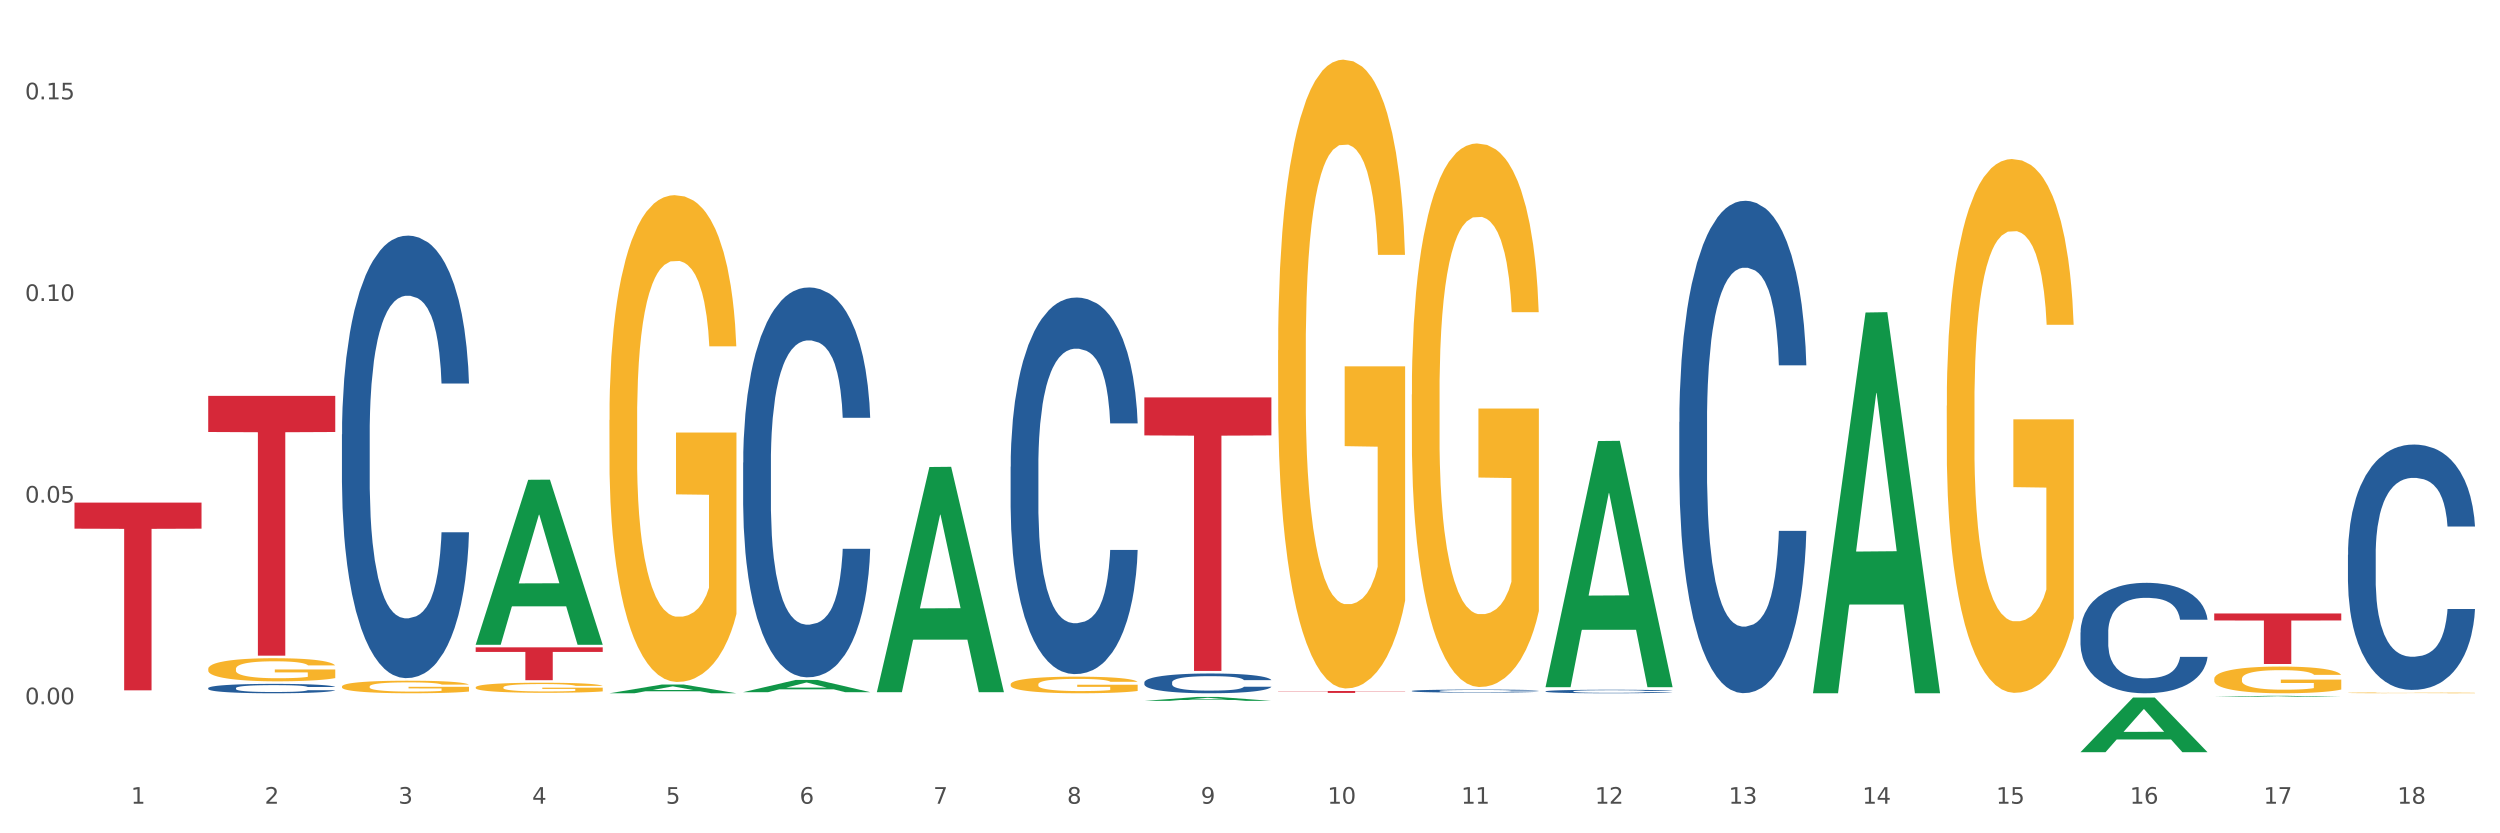 <?xml version="1.0" encoding="utf-8" standalone="no"?>
<!DOCTYPE svg PUBLIC "-//W3C//DTD SVG 1.1//EN"
  "http://www.w3.org/Graphics/SVG/1.1/DTD/svg11.dtd">
<svg xmlns:xlink="http://www.w3.org/1999/xlink" width="1080pt" height="360pt" viewBox="0 0 1080 360" xmlns="http://www.w3.org/2000/svg" version="1.1">
 <rect x="0" y="0" width="1080" height="360" fill="#333333" stroke="none"/>
 <defs>
  <style type="text/css">*{stroke-linejoin: round; stroke-linecap: butt}</style>
 </defs>
 <g id="figure_1">
  <g id="patch_1">
   <path d="M 0 360 
L 1080 360 
L 1080 0 
L 0 0 
z
" style="fill: #ffffff; stroke: #ffffff; stroke-linejoin: miter"/>
  </g>
  <g id="axes_1">
   <g id="matplotlib.axis_1">
    <g id="xtick_1">
     <g id="text_1">
      <!-- 1 -->
      <g style="fill: #4d4d4d" transform="translate(56.563 347.204) scale(0.096 -0.096)">
       <defs>
        <path id="DejaVuSans-31" d="M 794 531 
L 1825 531 
L 1825 4091 
L 703 3866 
L 703 4441 
L 1819 4666 
L 2450 4666 
L 2450 531 
L 3481 531 
L 3481 0 
L 794 0 
L 794 531 
z
" transform="scale(0.016)"/>
       </defs>
       <use xlink:href="#DejaVuSans-31"/>
      </g>
     </g>
    </g>
    <g id="xtick_2">
     <g id="text_2">
      <!-- 2 -->
      <g style="fill: #4d4d4d" transform="translate(114.336 347.204) scale(0.096 -0.096)">
       <defs>
        <path id="DejaVuSans-32" d="M 1228 531 
L 3431 531 
L 3431 0 
L 469 0 
L 469 531 
Q 828 903 1448 1529 
Q 2069 2156 2228 2338 
Q 2531 2678 2651 2914 
Q 2772 3150 2772 3378 
Q 2772 3750 2511 3984 
Q 2250 4219 1831 4219 
Q 1534 4219 1204 4116 
Q 875 4013 500 3803 
L 500 4441 
Q 881 4594 1212 4672 
Q 1544 4750 1819 4750 
Q 2544 4750 2975 4387 
Q 3406 4025 3406 3419 
Q 3406 3131 3298 2873 
Q 3191 2616 2906 2266 
Q 2828 2175 2409 1742 
Q 1991 1309 1228 531 
z
" transform="scale(0.016)"/>
       </defs>
       <use xlink:href="#DejaVuSans-32"/>
      </g>
     </g>
    </g>
    <g id="xtick_3">
     <g id="text_3">
      <!-- 3 -->
      <g style="fill: #4d4d4d" transform="translate(172.109 347.204) scale(0.096 -0.096)">
       <defs>
        <path id="DejaVuSans-33" d="M 2597 2516 
Q 3050 2419 3304 2112 
Q 3559 1806 3559 1356 
Q 3559 666 3084 287 
Q 2609 -91 1734 -91 
Q 1441 -91 1130 -33 
Q 819 25 488 141 
L 488 750 
Q 750 597 1062 519 
Q 1375 441 1716 441 
Q 2309 441 2620 675 
Q 2931 909 2931 1356 
Q 2931 1769 2642 2001 
Q 2353 2234 1838 2234 
L 1294 2234 
L 1294 2753 
L 1863 2753 
Q 2328 2753 2575 2939 
Q 2822 3125 2822 3475 
Q 2822 3834 2567 4026 
Q 2313 4219 1838 4219 
Q 1578 4219 1281 4162 
Q 984 4106 628 3988 
L 628 4550 
Q 988 4650 1302 4700 
Q 1616 4750 1894 4750 
Q 2613 4750 3031 4423 
Q 3450 4097 3450 3541 
Q 3450 3153 3228 2886 
Q 3006 2619 2597 2516 
z
" transform="scale(0.016)"/>
       </defs>
       <use xlink:href="#DejaVuSans-33"/>
      </g>
     </g>
    </g>
    <g id="xtick_4">
     <g id="text_4">
      <!-- 4 -->
      <g style="fill: #4d4d4d" transform="translate(229.882 347.204) scale(0.096 -0.096)">
       <defs>
        <path id="DejaVuSans-34" d="M 2419 4116 
L 825 1625 
L 2419 1625 
L 2419 4116 
z
M 2253 4666 
L 3047 4666 
L 3047 1625 
L 3713 1625 
L 3713 1100 
L 3047 1100 
L 3047 0 
L 2419 0 
L 2419 1100 
L 313 1100 
L 313 1709 
L 2253 4666 
z
" transform="scale(0.016)"/>
       </defs>
       <use xlink:href="#DejaVuSans-34"/>
      </g>
     </g>
    </g>
    <g id="xtick_5">
     <g id="text_5">
      <!-- 5 -->
      <g style="fill: #4d4d4d" transform="translate(287.655 347.204) scale(0.096 -0.096)">
       <defs>
        <path id="DejaVuSans-35" d="M 691 4666 
L 3169 4666 
L 3169 4134 
L 1269 4134 
L 1269 2991 
Q 1406 3038 1543 3061 
Q 1681 3084 1819 3084 
Q 2600 3084 3056 2656 
Q 3513 2228 3513 1497 
Q 3513 744 3044 326 
Q 2575 -91 1722 -91 
Q 1428 -91 1123 -41 
Q 819 9 494 109 
L 494 744 
Q 775 591 1075 516 
Q 1375 441 1709 441 
Q 2250 441 2565 725 
Q 2881 1009 2881 1497 
Q 2881 1984 2565 2268 
Q 2250 2553 1709 2553 
Q 1456 2553 1204 2497 
Q 953 2441 691 2322 
L 691 4666 
z
" transform="scale(0.016)"/>
       </defs>
       <use xlink:href="#DejaVuSans-35"/>
      </g>
     </g>
    </g>
    <g id="xtick_6">
     <g id="text_6">
      <!-- 6 -->
      <g style="fill: #4d4d4d" transform="translate(345.428 347.204) scale(0.096 -0.096)">
       <defs>
        <path id="DejaVuSans-36" d="M 2113 2584 
Q 1688 2584 1439 2293 
Q 1191 2003 1191 1497 
Q 1191 994 1439 701 
Q 1688 409 2113 409 
Q 2538 409 2786 701 
Q 3034 994 3034 1497 
Q 3034 2003 2786 2293 
Q 2538 2584 2113 2584 
z
M 3366 4563 
L 3366 3988 
Q 3128 4100 2886 4159 
Q 2644 4219 2406 4219 
Q 1781 4219 1451 3797 
Q 1122 3375 1075 2522 
Q 1259 2794 1537 2939 
Q 1816 3084 2150 3084 
Q 2853 3084 3261 2657 
Q 3669 2231 3669 1497 
Q 3669 778 3244 343 
Q 2819 -91 2113 -91 
Q 1303 -91 875 529 
Q 447 1150 447 2328 
Q 447 3434 972 4092 
Q 1497 4750 2381 4750 
Q 2619 4750 2861 4703 
Q 3103 4656 3366 4563 
z
" transform="scale(0.016)"/>
       </defs>
       <use xlink:href="#DejaVuSans-36"/>
      </g>
     </g>
    </g>
    <g id="xtick_7">
     <g id="text_7">
      <!-- 7 -->
      <g style="fill: #4d4d4d" transform="translate(403.201 347.204) scale(0.096 -0.096)">
       <defs>
        <path id="DejaVuSans-37" d="M 525 4666 
L 3525 4666 
L 3525 4397 
L 1831 0 
L 1172 0 
L 2766 4134 
L 525 4134 
L 525 4666 
z
" transform="scale(0.016)"/>
       </defs>
       <use xlink:href="#DejaVuSans-37"/>
      </g>
     </g>
    </g>
    <g id="xtick_8">
     <g id="text_8">
      <!-- 8 -->
      <g style="fill: #4d4d4d" transform="translate(460.974 347.204) scale(0.096 -0.096)">
       <defs>
        <path id="DejaVuSans-38" d="M 2034 2216 
Q 1584 2216 1326 1975 
Q 1069 1734 1069 1313 
Q 1069 891 1326 650 
Q 1584 409 2034 409 
Q 2484 409 2743 651 
Q 3003 894 3003 1313 
Q 3003 1734 2745 1975 
Q 2488 2216 2034 2216 
z
M 1403 2484 
Q 997 2584 770 2862 
Q 544 3141 544 3541 
Q 544 4100 942 4425 
Q 1341 4750 2034 4750 
Q 2731 4750 3128 4425 
Q 3525 4100 3525 3541 
Q 3525 3141 3298 2862 
Q 3072 2584 2669 2484 
Q 3125 2378 3379 2068 
Q 3634 1759 3634 1313 
Q 3634 634 3220 271 
Q 2806 -91 2034 -91 
Q 1263 -91 848 271 
Q 434 634 434 1313 
Q 434 1759 690 2068 
Q 947 2378 1403 2484 
z
M 1172 3481 
Q 1172 3119 1398 2916 
Q 1625 2713 2034 2713 
Q 2441 2713 2670 2916 
Q 2900 3119 2900 3481 
Q 2900 3844 2670 4047 
Q 2441 4250 2034 4250 
Q 1625 4250 1398 4047 
Q 1172 3844 1172 3481 
z
" transform="scale(0.016)"/>
       </defs>
       <use xlink:href="#DejaVuSans-38"/>
      </g>
     </g>
    </g>
    <g id="xtick_9">
     <g id="text_9">
      <!-- 9 -->
      <g style="fill: #4d4d4d" transform="translate(518.747 347.204) scale(0.096 -0.096)">
       <defs>
        <path id="DejaVuSans-39" d="M 703 97 
L 703 672 
Q 941 559 1184 500 
Q 1428 441 1663 441 
Q 2288 441 2617 861 
Q 2947 1281 2994 2138 
Q 2813 1869 2534 1725 
Q 2256 1581 1919 1581 
Q 1219 1581 811 2004 
Q 403 2428 403 3163 
Q 403 3881 828 4315 
Q 1253 4750 1959 4750 
Q 2769 4750 3195 4129 
Q 3622 3509 3622 2328 
Q 3622 1225 3098 567 
Q 2575 -91 1691 -91 
Q 1453 -91 1209 -44 
Q 966 3 703 97 
z
M 1959 2075 
Q 2384 2075 2632 2365 
Q 2881 2656 2881 3163 
Q 2881 3666 2632 3958 
Q 2384 4250 1959 4250 
Q 1534 4250 1286 3958 
Q 1038 3666 1038 3163 
Q 1038 2656 1286 2365 
Q 1534 2075 1959 2075 
z
" transform="scale(0.016)"/>
       </defs>
       <use xlink:href="#DejaVuSans-39"/>
      </g>
     </g>
    </g>
    <g id="xtick_10">
     <g id="text_10">
      <!-- 10 -->
      <g style="fill: #4d4d4d" transform="translate(573.466 347.204) scale(0.096 -0.096)">
       <defs>
        <path id="DejaVuSans-30" d="M 2034 4250 
Q 1547 4250 1301 3770 
Q 1056 3291 1056 2328 
Q 1056 1369 1301 889 
Q 1547 409 2034 409 
Q 2525 409 2770 889 
Q 3016 1369 3016 2328 
Q 3016 3291 2770 3770 
Q 2525 4250 2034 4250 
z
M 2034 4750 
Q 2819 4750 3233 4129 
Q 3647 3509 3647 2328 
Q 3647 1150 3233 529 
Q 2819 -91 2034 -91 
Q 1250 -91 836 529 
Q 422 1150 422 2328 
Q 422 3509 836 4129 
Q 1250 4750 2034 4750 
z
" transform="scale(0.016)"/>
       </defs>
       <use xlink:href="#DejaVuSans-31"/>
       <use xlink:href="#DejaVuSans-30" transform="translate(63.623 0)"/>
      </g>
     </g>
    </g>
    <g id="xtick_11">
     <g id="text_11">
      <!-- 11 -->
      <g style="fill: #4d4d4d" transform="translate(631.239 347.204) scale(0.096 -0.096)">
       <use xlink:href="#DejaVuSans-31"/>
       <use xlink:href="#DejaVuSans-31" transform="translate(63.623 0)"/>
      </g>
     </g>
    </g>
    <g id="xtick_12">
     <g id="text_12">
      <!-- 12 -->
      <g style="fill: #4d4d4d" transform="translate(689.012 347.204) scale(0.096 -0.096)">
       <use xlink:href="#DejaVuSans-31"/>
       <use xlink:href="#DejaVuSans-32" transform="translate(63.623 0)"/>
      </g>
     </g>
    </g>
    <g id="xtick_13">
     <g id="text_13">
      <!-- 13 -->
      <g style="fill: #4d4d4d" transform="translate(746.785 347.204) scale(0.096 -0.096)">
       <use xlink:href="#DejaVuSans-31"/>
       <use xlink:href="#DejaVuSans-33" transform="translate(63.623 0)"/>
      </g>
     </g>
    </g>
    <g id="xtick_14">
     <g id="text_14">
      <!-- 14 -->
      <g style="fill: #4d4d4d" transform="translate(804.558 347.204) scale(0.096 -0.096)">
       <use xlink:href="#DejaVuSans-31"/>
       <use xlink:href="#DejaVuSans-34" transform="translate(63.623 0)"/>
      </g>
     </g>
    </g>
    <g id="xtick_15">
     <g id="text_15">
      <!-- 15 -->
      <g style="fill: #4d4d4d" transform="translate(862.331 347.204) scale(0.096 -0.096)">
       <use xlink:href="#DejaVuSans-31"/>
       <use xlink:href="#DejaVuSans-35" transform="translate(63.623 0)"/>
      </g>
     </g>
    </g>
    <g id="xtick_16">
     <g id="text_16">
      <!-- 16 -->
      <g style="fill: #4d4d4d" transform="translate(920.104 347.204) scale(0.096 -0.096)">
       <use xlink:href="#DejaVuSans-31"/>
       <use xlink:href="#DejaVuSans-36" transform="translate(63.623 0)"/>
      </g>
     </g>
    </g>
    <g id="xtick_17">
     <g id="text_17">
      <!-- 17 -->
      <g style="fill: #4d4d4d" transform="translate(977.877 347.204) scale(0.096 -0.096)">
       <use xlink:href="#DejaVuSans-31"/>
       <use xlink:href="#DejaVuSans-37" transform="translate(63.623 0)"/>
      </g>
     </g>
    </g>
    <g id="xtick_18">
     <g id="text_18">
      <!-- 18 -->
      <g style="fill: #4d4d4d" transform="translate(1035.65 347.204) scale(0.096 -0.096)">
       <use xlink:href="#DejaVuSans-31"/>
       <use xlink:href="#DejaVuSans-38" transform="translate(63.623 0)"/>
      </g>
     </g>
    </g>
    <g id="xtick_19"/>
    <g id="xtick_20"/>
    <g id="xtick_21"/>
    <g id="xtick_22"/>
    <g id="xtick_23"/>
    <g id="xtick_24"/>
    <g id="xtick_25"/>
    <g id="xtick_26"/>
    <g id="xtick_27"/>
    <g id="xtick_28"/>
    <g id="xtick_29"/>
    <g id="xtick_30"/>
    <g id="xtick_31"/>
    <g id="xtick_32"/>
    <g id="xtick_33"/>
    <g id="xtick_34"/>
    <g id="xtick_35"/>
   </g>
   <g id="matplotlib.axis_2">
    <g id="ytick_1">
     <g id="text_19">
      <!-- 0.00 -->
      <g style="fill: #4d4d4d" transform="translate(10.8 304.243) scale(0.096 -0.096)">
       <defs>
        <path id="DejaVuSans-2e" d="M 684 794 
L 1344 794 
L 1344 0 
L 684 0 
L 684 794 
z
" transform="scale(0.016)"/>
       </defs>
       <use xlink:href="#DejaVuSans-30"/>
       <use xlink:href="#DejaVuSans-2e" transform="translate(63.623 0)"/>
       <use xlink:href="#DejaVuSans-30" transform="translate(95.41 0)"/>
       <use xlink:href="#DejaVuSans-30" transform="translate(159.033 0)"/>
      </g>
     </g>
    </g>
    <g id="ytick_2">
     <g id="text_20">
      <!-- 0.05 -->
      <g style="fill: #4d4d4d" transform="translate(10.8 217.136) scale(0.096 -0.096)">
       <use xlink:href="#DejaVuSans-30"/>
       <use xlink:href="#DejaVuSans-2e" transform="translate(63.623 0)"/>
       <use xlink:href="#DejaVuSans-30" transform="translate(95.41 0)"/>
       <use xlink:href="#DejaVuSans-35" transform="translate(159.033 0)"/>
      </g>
     </g>
    </g>
    <g id="ytick_3">
     <g id="text_21">
      <!-- 0.10 -->
      <g style="fill: #4d4d4d" transform="translate(10.8 130.029) scale(0.096 -0.096)">
       <use xlink:href="#DejaVuSans-30"/>
       <use xlink:href="#DejaVuSans-2e" transform="translate(63.623 0)"/>
       <use xlink:href="#DejaVuSans-31" transform="translate(95.41 0)"/>
       <use xlink:href="#DejaVuSans-30" transform="translate(159.033 0)"/>
      </g>
     </g>
    </g>
    <g id="ytick_4">
     <g id="text_22">
      <!-- 0.15 -->
      <g style="fill: #4d4d4d" transform="translate(10.8 42.923) scale(0.096 -0.096)">
       <use xlink:href="#DejaVuSans-30"/>
       <use xlink:href="#DejaVuSans-2e" transform="translate(63.623 0)"/>
       <use xlink:href="#DejaVuSans-31" transform="translate(95.41 0)"/>
       <use xlink:href="#DejaVuSans-35" transform="translate(159.033 0)"/>
      </g>
     </g>
    </g>
    <g id="ytick_5"/>
    <g id="ytick_6"/>
    <g id="ytick_7"/>
   </g>
   <g id="PolyCollection_1">
    <path d="M 205.494 278.424 
L 205.551 278.357 
L 228.183 207.268 
L 237.576 207.201 
L 260.378 278.558 
L 249.515 278.558 
L 244.592 261.941 
L 221.224 261.941 
L 221.054 262.209 
L 216.301 278.558 
L 205.494 278.558 
L 205.494 278.424 
L 224.166 252.025 
L 241.65 251.958 
L 232.993 222.41 
L 232.88 222.276 
L 232.766 222.477 
L 224.109 251.958 
L 224.166 252.025 
L 205.494 278.424 
z
" clip-path="url(#pe0bd8d38b4)" style="fill: #109648"/>
    <path d="M 725.451 182.31 
L 725.516 182.115 
L 725.516 176.676 
L 725.71 169.294 
L 726.424 155.695 
L 727.332 145.399 
L 728.889 133.355 
L 729.733 128.304 
L 730.835 122.671 
L 733.106 113.54 
L 735.701 105.77 
L 737.518 101.496 
L 738.88 98.776 
L 741.929 93.92 
L 743.681 91.783 
L 745.497 90.034 
L 747.054 88.869 
L 749.649 87.509 
L 751.725 86.926 
L 754.126 86.732 
L 756.137 86.926 
L 758.797 87.703 
L 762.689 90.034 
L 764.181 91.394 
L 766.192 93.725 
L 768.268 96.833 
L 769.955 99.942 
L 771.901 104.41 
L 773.912 110.238 
L 775.859 117.62 
L 777.221 124.419 
L 778.324 131.607 
L 779.297 140.349 
L 780.011 149.868 
L 780.335 157.832 
L 768.463 157.832 
L 768.139 150.645 
L 767.49 142.874 
L 766.841 137.629 
L 766.127 133.355 
L 765.025 128.498 
L 764.051 125.39 
L 762.43 121.699 
L 760.937 119.368 
L 759.705 118.008 
L 758.213 116.843 
L 755.034 115.677 
L 752.763 115.677 
L 751.336 116.066 
L 749.584 117.037 
L 748.092 118.397 
L 746.341 120.728 
L 744.978 123.253 
L 743.616 126.556 
L 742.837 128.887 
L 741.67 133.161 
L 740.891 136.658 
L 739.853 142.68 
L 739.269 146.954 
L 738.231 158.027 
L 737.777 166.186 
L 737.582 171.819 
L 737.453 178.036 
L 737.453 208.341 
L 737.842 221.939 
L 738.166 227.767 
L 738.685 234.372 
L 739.658 242.92 
L 741.086 251.273 
L 742.578 257.295 
L 743.81 260.986 
L 744.978 263.706 
L 746.146 265.843 
L 747.573 267.786 
L 748.741 268.951 
L 750.493 270.117 
L 752.569 270.7 
L 754.19 270.7 
L 757.499 269.728 
L 758.991 268.757 
L 760.418 267.397 
L 761.975 265.26 
L 763.208 262.929 
L 763.922 261.181 
L 765.089 257.49 
L 765.998 253.604 
L 766.776 249.136 
L 767.295 245.251 
L 767.879 239.423 
L 768.333 232.818 
L 768.463 229.321 
L 780.335 229.321 
L 780.076 236.315 
L 779.621 243.114 
L 778.713 252.245 
L 778 257.49 
L 776.897 263.9 
L 775.729 269.34 
L 774.107 275.362 
L 772.615 279.83 
L 771.058 283.715 
L 769.371 287.212 
L 766.322 292.069 
L 765.219 293.428 
L 762.884 295.76 
L 761.067 297.12 
L 758.407 298.479 
L 755.683 299.256 
L 752.828 299.451 
L 750.298 299.062 
L 747.508 297.897 
L 745.757 296.731 
L 743.81 294.983 
L 741.54 292.263 
L 739.399 288.96 
L 737.388 285.075 
L 735.506 280.607 
L 733.755 275.556 
L 731.484 267.203 
L 729.797 259.044 
L 728.565 251.468 
L 727.721 245.057 
L 726.878 236.898 
L 726.424 231.264 
L 725.71 217.666 
L 725.451 205.038 
L 725.451 182.31 
z
" clip-path="url(#pe0bd8d38b4)" style="fill: #255c99"/>
    <path d="M 667.678 298.655 
L 667.743 298.653 
L 667.743 298.614 
L 667.937 298.561 
L 668.651 298.464 
L 669.559 298.39 
L 671.116 298.303 
L 671.96 298.267 
L 673.062 298.227 
L 675.333 298.161 
L 677.928 298.105 
L 679.745 298.075 
L 681.107 298.055 
L 684.156 298.02 
L 685.908 298.005 
L 687.724 297.992 
L 689.281 297.984 
L 691.876 297.974 
L 693.952 297.97 
L 696.353 297.969 
L 698.364 297.97 
L 701.024 297.976 
L 704.916 297.992 
L 706.408 298.002 
L 708.419 298.019 
L 710.495 298.041 
L 712.182 298.063 
L 714.128 298.095 
L 716.139 298.137 
L 718.086 298.19 
L 719.448 298.239 
L 720.551 298.291 
L 721.524 298.354 
L 722.238 298.422 
L 722.562 298.479 
L 710.69 298.479 
L 710.366 298.427 
L 709.717 298.372 
L 709.068 298.334 
L 708.354 298.303 
L 707.252 298.268 
L 706.278 298.246 
L 704.657 298.22 
L 703.164 298.203 
L 701.932 298.193 
L 700.44 298.185 
L 697.261 298.176 
L 694.99 298.176 
L 693.563 298.179 
L 691.811 298.186 
L 690.319 298.196 
L 688.568 298.213 
L 687.205 298.231 
L 685.843 298.254 
L 685.064 298.271 
L 683.897 298.302 
L 683.118 298.327 
L 682.08 298.37 
L 681.496 298.401 
L 680.458 298.48 
L 680.004 298.539 
L 679.809 298.579 
L 679.68 298.624 
L 679.68 298.842 
L 680.069 298.939 
L 680.393 298.981 
L 680.912 299.029 
L 681.885 299.09 
L 683.313 299.15 
L 684.805 299.193 
L 686.037 299.22 
L 687.205 299.239 
L 688.373 299.255 
L 689.8 299.269 
L 690.968 299.277 
L 692.72 299.285 
L 694.796 299.289 
L 696.417 299.289 
L 699.726 299.283 
L 701.218 299.276 
L 702.645 299.266 
L 704.202 299.25 
L 705.435 299.234 
L 706.149 299.221 
L 707.316 299.195 
L 708.225 299.167 
L 709.003 299.135 
L 709.522 299.107 
L 710.106 299.065 
L 710.56 299.017 
L 710.69 298.992 
L 722.562 298.992 
L 722.303 299.043 
L 721.848 299.091 
L 720.94 299.157 
L 720.227 299.195 
L 719.124 299.241 
L 717.956 299.28 
L 716.334 299.323 
L 714.842 299.355 
L 713.285 299.383 
L 711.598 299.408 
L 708.549 299.443 
L 707.446 299.453 
L 705.111 299.469 
L 703.294 299.479 
L 700.634 299.489 
L 697.91 299.495 
L 695.055 299.496 
L 692.525 299.493 
L 689.735 299.485 
L 687.984 299.476 
L 686.037 299.464 
L 683.767 299.444 
L 681.626 299.421 
L 679.615 299.393 
L 677.733 299.361 
L 675.982 299.324 
L 673.711 299.264 
L 672.024 299.206 
L 670.792 299.151 
L 669.948 299.105 
L 669.105 299.047 
L 668.651 299.006 
L 667.937 298.909 
L 667.678 298.818 
L 667.678 298.655 
z
" clip-path="url(#pe0bd8d38b4)" style="fill: #255c99"/>
    <path d="M 609.905 298.485 
L 609.97 298.484 
L 609.97 298.45 
L 610.164 298.404 
L 610.878 298.32 
L 611.786 298.256 
L 613.343 298.182 
L 614.187 298.15 
L 615.289 298.116 
L 617.56 298.059 
L 620.155 298.011 
L 621.972 297.984 
L 623.334 297.968 
L 626.383 297.938 
L 628.135 297.924 
L 629.951 297.913 
L 631.508 297.906 
L 634.103 297.898 
L 636.179 297.894 
L 638.58 297.893 
L 640.591 297.894 
L 643.251 297.899 
L 647.143 297.913 
L 648.635 297.922 
L 650.646 297.936 
L 652.722 297.956 
L 654.409 297.975 
L 656.355 298.002 
L 658.367 298.039 
L 660.313 298.084 
L 661.675 298.126 
L 662.778 298.171 
L 663.751 298.225 
L 664.465 298.284 
L 664.789 298.333 
L 652.917 298.333 
L 652.593 298.289 
L 651.944 298.241 
L 651.295 298.208 
L 650.581 298.182 
L 649.479 298.152 
L 648.505 298.132 
L 646.884 298.11 
L 645.391 298.095 
L 644.159 298.087 
L 642.667 298.08 
L 639.488 298.072 
L 637.217 298.072 
L 635.79 298.075 
L 634.038 298.081 
L 632.546 298.089 
L 630.795 298.104 
L 629.432 298.119 
L 628.07 298.14 
L 627.291 298.154 
L 626.124 298.181 
L 625.345 298.202 
L 624.307 298.24 
L 623.723 298.266 
L 622.685 298.335 
L 622.231 298.385 
L 622.036 298.42 
L 621.907 298.459 
L 621.907 298.646 
L 622.296 298.73 
L 622.62 298.767 
L 623.139 298.807 
L 624.112 298.86 
L 625.54 298.912 
L 627.032 298.949 
L 628.264 298.972 
L 629.432 298.989 
L 630.6 299.002 
L 632.027 299.014 
L 633.195 299.022 
L 634.947 299.029 
L 637.023 299.032 
L 638.644 299.032 
L 641.953 299.026 
L 643.445 299.02 
L 644.872 299.012 
L 646.429 298.999 
L 647.662 298.984 
L 648.376 298.974 
L 649.543 298.951 
L 650.452 298.927 
L 651.23 298.899 
L 651.749 298.875 
L 652.333 298.839 
L 652.787 298.798 
L 652.917 298.776 
L 664.789 298.776 
L 664.53 298.82 
L 664.076 298.862 
L 663.167 298.918 
L 662.454 298.951 
L 661.351 298.99 
L 660.183 299.024 
L 658.561 299.061 
L 657.069 299.089 
L 655.512 299.113 
L 653.825 299.135 
L 650.776 299.165 
L 649.673 299.173 
L 647.338 299.188 
L 645.521 299.196 
L 642.861 299.205 
L 640.137 299.209 
L 637.282 299.211 
L 634.752 299.208 
L 631.962 299.201 
L 630.211 299.194 
L 628.264 299.183 
L 625.994 299.166 
L 623.853 299.146 
L 621.842 299.122 
L 619.96 299.094 
L 618.209 299.063 
L 615.938 299.011 
L 614.251 298.96 
L 613.019 298.913 
L 612.175 298.874 
L 611.332 298.823 
L 610.878 298.788 
L 610.164 298.704 
L 609.905 298.626 
L 609.905 298.485 
z
" clip-path="url(#pe0bd8d38b4)" style="fill: #255c99"/>
    <path d="M 436.586 201.626 
L 436.651 201.477 
L 436.651 197.317 
L 436.845 191.672 
L 437.559 181.271 
L 438.467 173.397 
L 440.024 164.185 
L 440.868 160.322 
L 441.97 156.014 
L 444.241 149.031 
L 446.836 143.088 
L 448.653 139.819 
L 450.015 137.739 
L 453.064 134.025 
L 454.816 132.391 
L 456.632 131.054 
L 458.189 130.162 
L 460.784 129.122 
L 462.86 128.676 
L 465.261 128.528 
L 467.272 128.676 
L 469.932 129.271 
L 473.824 131.054 
L 475.316 132.094 
L 477.327 133.876 
L 479.403 136.254 
L 481.09 138.631 
L 483.036 142.048 
L 485.048 146.505 
L 486.994 152.151 
L 488.356 157.351 
L 489.459 162.848 
L 490.432 169.534 
L 491.146 176.814 
L 491.47 182.906 
L 479.598 182.906 
L 479.274 177.408 
L 478.625 171.466 
L 477.976 167.454 
L 477.263 164.185 
L 476.16 160.471 
L 475.187 158.094 
L 473.565 155.271 
L 472.073 153.488 
L 470.84 152.448 
L 469.348 151.557 
L 466.169 150.665 
L 463.898 150.665 
L 462.471 150.962 
L 460.719 151.705 
L 459.227 152.745 
L 457.476 154.528 
L 456.113 156.46 
L 454.751 158.985 
L 453.972 160.768 
L 452.805 164.037 
L 452.026 166.711 
L 450.988 171.317 
L 450.404 174.586 
L 449.366 183.054 
L 448.912 189.294 
L 448.718 193.603 
L 448.588 198.357 
L 448.588 221.535 
L 448.977 231.935 
L 449.301 236.392 
L 449.82 241.444 
L 450.794 247.981 
L 452.221 254.37 
L 453.713 258.975 
L 454.946 261.798 
L 456.113 263.878 
L 457.281 265.513 
L 458.708 266.998 
L 459.876 267.89 
L 461.628 268.781 
L 463.704 269.227 
L 465.326 269.227 
L 468.634 268.484 
L 470.126 267.741 
L 471.554 266.701 
L 473.111 265.067 
L 474.343 263.284 
L 475.057 261.947 
L 476.225 259.124 
L 477.133 256.152 
L 477.911 252.735 
L 478.43 249.764 
L 479.014 245.307 
L 479.468 240.255 
L 479.598 237.581 
L 491.47 237.581 
L 491.211 242.929 
L 490.757 248.129 
L 489.848 255.112 
L 489.135 259.124 
L 488.032 264.027 
L 486.864 268.187 
L 485.242 272.793 
L 483.75 276.21 
L 482.193 279.181 
L 480.506 281.856 
L 477.457 285.57 
L 476.354 286.61 
L 474.019 288.393 
L 472.202 289.433 
L 469.542 290.473 
L 466.818 291.067 
L 463.963 291.216 
L 461.433 290.919 
L 458.643 290.027 
L 456.892 289.136 
L 454.946 287.799 
L 452.675 285.719 
L 450.534 283.193 
L 448.523 280.221 
L 446.642 276.804 
L 444.89 272.941 
L 442.619 266.553 
L 440.932 260.312 
L 439.7 254.518 
L 438.856 249.615 
L 438.013 243.375 
L 437.559 239.066 
L 436.845 228.666 
L 436.586 219.009 
L 436.586 201.626 
z
" clip-path="url(#pe0bd8d38b4)" style="fill: #255c99"/>
    <path d="M 321.04 199.858 
L 321.105 199.705 
L 321.105 195.397 
L 321.299 189.552 
L 322.013 178.784 
L 322.921 170.631 
L 324.478 161.093 
L 325.322 157.093 
L 326.425 152.632 
L 328.695 145.402 
L 331.29 139.249 
L 333.107 135.865 
L 334.469 133.711 
L 337.518 129.865 
L 339.27 128.173 
L 341.086 126.789 
L 342.643 125.866 
L 345.238 124.789 
L 347.314 124.328 
L 349.715 124.174 
L 351.726 124.328 
L 354.386 124.943 
L 358.278 126.789 
L 359.77 127.866 
L 361.781 129.712 
L 363.857 132.173 
L 365.544 134.634 
L 367.49 138.172 
L 369.502 142.787 
L 371.448 148.633 
L 372.81 154.017 
L 373.913 159.709 
L 374.886 166.631 
L 375.6 174.169 
L 375.924 180.476 
L 364.052 180.476 
L 363.728 174.784 
L 363.079 168.631 
L 362.43 164.477 
L 361.717 161.093 
L 360.614 157.247 
L 359.641 154.786 
L 358.019 151.863 
L 356.527 150.017 
L 355.294 148.94 
L 353.802 148.017 
L 350.623 147.094 
L 348.352 147.094 
L 346.925 147.402 
L 345.173 148.171 
L 343.681 149.248 
L 341.93 151.094 
L 340.567 153.094 
L 339.205 155.709 
L 338.426 157.555 
L 337.259 160.939 
L 336.48 163.708 
L 335.442 168.477 
L 334.858 171.861 
L 333.82 180.63 
L 333.366 187.09 
L 333.172 191.552 
L 333.042 196.474 
L 333.042 220.472 
L 333.431 231.24 
L 333.755 235.855 
L 334.274 241.085 
L 335.248 247.853 
L 336.675 254.468 
L 338.167 259.237 
L 339.4 262.16 
L 340.567 264.313 
L 341.735 266.006 
L 343.162 267.544 
L 344.33 268.467 
L 346.082 269.39 
L 348.158 269.851 
L 349.78 269.851 
L 353.088 269.082 
L 354.58 268.313 
L 356.008 267.236 
L 357.565 265.544 
L 358.797 263.698 
L 359.511 262.314 
L 360.679 259.391 
L 361.587 256.314 
L 362.365 252.776 
L 362.884 249.699 
L 363.468 245.085 
L 363.922 239.854 
L 364.052 237.085 
L 375.924 237.085 
L 375.665 242.623 
L 375.211 248.007 
L 374.302 255.237 
L 373.589 259.391 
L 372.486 264.467 
L 371.318 268.774 
L 369.696 273.543 
L 368.204 277.081 
L 366.647 280.158 
L 364.96 282.927 
L 361.911 286.773 
L 360.808 287.849 
L 358.473 289.695 
L 356.656 290.772 
L 353.996 291.849 
L 351.272 292.464 
L 348.417 292.618 
L 345.887 292.311 
L 343.097 291.388 
L 341.346 290.465 
L 339.4 289.08 
L 337.129 286.926 
L 334.988 284.311 
L 332.977 281.235 
L 331.096 277.697 
L 329.344 273.697 
L 327.073 267.082 
L 325.387 260.621 
L 324.154 254.622 
L 323.311 249.546 
L 322.467 243.085 
L 322.013 238.624 
L 321.299 227.856 
L 321.04 217.857 
L 321.04 199.858 
z
" clip-path="url(#pe0bd8d38b4)" style="fill: #255c99"/>
    <path d="M 147.721 187.683 
L 147.786 187.508 
L 147.786 182.62 
L 147.98 175.985 
L 148.694 163.764 
L 149.602 154.511 
L 151.159 143.686 
L 152.003 139.147 
L 153.106 134.084 
L 155.376 125.878 
L 157.971 118.894 
L 159.788 115.053 
L 161.15 112.609 
L 164.199 108.244 
L 165.951 106.324 
L 167.767 104.752 
L 169.324 103.705 
L 171.919 102.483 
L 173.995 101.959 
L 176.396 101.784 
L 178.407 101.959 
L 181.067 102.657 
L 184.959 104.752 
L 186.451 105.975 
L 188.463 108.07 
L 190.539 110.863 
L 192.225 113.657 
L 194.172 117.672 
L 196.183 122.91 
L 198.129 129.544 
L 199.491 135.655 
L 200.594 142.115 
L 201.567 149.971 
L 202.281 158.526 
L 202.605 165.684 
L 190.733 165.684 
L 190.409 159.225 
L 189.76 152.241 
L 189.111 147.527 
L 188.398 143.686 
L 187.295 139.321 
L 186.322 136.528 
L 184.7 133.211 
L 183.208 131.116 
L 181.975 129.893 
L 180.483 128.846 
L 177.304 127.798 
L 175.033 127.798 
L 173.606 128.148 
L 171.854 129.02 
L 170.362 130.243 
L 168.611 132.338 
L 167.248 134.607 
L 165.886 137.575 
L 165.107 139.671 
L 163.94 143.511 
L 163.161 146.654 
L 162.123 152.066 
L 161.539 155.907 
L 160.501 165.859 
L 160.047 173.192 
L 159.853 178.255 
L 159.723 183.842 
L 159.723 211.078 
L 160.112 223.299 
L 160.436 228.537 
L 160.955 234.473 
L 161.929 242.155 
L 163.356 249.662 
L 164.848 255.075 
L 166.081 258.392 
L 167.248 260.836 
L 168.416 262.757 
L 169.843 264.503 
L 171.011 265.55 
L 172.763 266.598 
L 174.839 267.121 
L 176.461 267.121 
L 179.769 266.248 
L 181.261 265.376 
L 182.689 264.153 
L 184.246 262.233 
L 185.478 260.138 
L 186.192 258.566 
L 187.36 255.249 
L 188.268 251.757 
L 189.046 247.742 
L 189.565 244.25 
L 190.149 239.012 
L 190.603 233.076 
L 190.733 229.934 
L 202.605 229.934 
L 202.346 236.219 
L 201.892 242.33 
L 200.983 250.535 
L 200.27 255.249 
L 199.167 261.011 
L 197.999 265.899 
L 196.377 271.312 
L 194.885 275.327 
L 193.328 278.819 
L 191.641 281.962 
L 188.592 286.326 
L 187.489 287.548 
L 185.154 289.644 
L 183.337 290.866 
L 180.678 292.088 
L 177.953 292.786 
L 175.098 292.961 
L 172.568 292.612 
L 169.778 291.564 
L 168.027 290.517 
L 166.081 288.945 
L 163.81 286.501 
L 161.669 283.533 
L 159.658 280.041 
L 157.777 276.026 
L 156.025 271.486 
L 153.754 263.979 
L 152.068 256.646 
L 150.835 249.837 
L 149.992 244.075 
L 149.148 236.743 
L 148.694 231.68 
L 147.98 219.458 
L 147.721 208.11 
L 147.721 187.683 
z
" clip-path="url(#pe0bd8d38b4)" style="fill: #255c99"/>
    <path d="M 89.948 297.258 
L 90.013 297.254 
L 90.013 297.15 
L 90.207 297.009 
L 90.921 296.749 
L 91.829 296.553 
L 93.386 296.322 
L 94.23 296.226 
L 95.333 296.118 
L 97.603 295.944 
L 100.198 295.795 
L 102.015 295.714 
L 103.377 295.662 
L 106.426 295.569 
L 108.178 295.528 
L 109.994 295.495 
L 111.551 295.472 
L 114.146 295.447 
L 116.222 295.435 
L 118.623 295.432 
L 120.634 295.435 
L 123.294 295.45 
L 127.186 295.495 
L 128.678 295.521 
L 130.69 295.565 
L 132.766 295.625 
L 134.452 295.684 
L 136.399 295.769 
L 138.41 295.881 
L 140.356 296.022 
L 141.718 296.152 
L 142.821 296.289 
L 143.794 296.456 
L 144.508 296.638 
L 144.832 296.79 
L 132.96 296.79 
L 132.636 296.653 
L 131.987 296.504 
L 131.338 296.404 
L 130.625 296.322 
L 129.522 296.23 
L 128.549 296.17 
L 126.927 296.1 
L 125.435 296.055 
L 124.202 296.029 
L 122.71 296.007 
L 119.531 295.985 
L 117.26 295.985 
L 115.833 295.992 
L 114.082 296.011 
L 112.589 296.037 
L 110.838 296.081 
L 109.475 296.129 
L 108.113 296.193 
L 107.335 296.237 
L 106.167 296.319 
L 105.388 296.386 
L 104.35 296.501 
L 103.766 296.582 
L 102.728 296.794 
L 102.274 296.95 
L 102.08 297.057 
L 101.95 297.176 
L 101.95 297.755 
L 102.339 298.015 
L 102.663 298.126 
L 103.183 298.253 
L 104.156 298.416 
L 105.583 298.575 
L 107.075 298.691 
L 108.308 298.761 
L 109.475 298.813 
L 110.643 298.854 
L 112.07 298.891 
L 113.238 298.913 
L 114.99 298.935 
L 117.066 298.947 
L 118.688 298.947 
L 121.996 298.928 
L 123.488 298.909 
L 124.916 298.884 
L 126.473 298.843 
L 127.705 298.798 
L 128.419 298.765 
L 129.587 298.694 
L 130.495 298.62 
L 131.273 298.535 
L 131.792 298.46 
L 132.376 298.349 
L 132.83 298.223 
L 132.96 298.156 
L 144.832 298.156 
L 144.573 298.29 
L 144.119 298.42 
L 143.21 298.594 
L 142.497 298.694 
L 141.394 298.817 
L 140.226 298.921 
L 138.604 299.036 
L 137.112 299.121 
L 135.555 299.195 
L 133.868 299.262 
L 130.819 299.355 
L 129.716 299.381 
L 127.381 299.425 
L 125.564 299.451 
L 122.905 299.477 
L 120.18 299.492 
L 117.325 299.496 
L 114.795 299.489 
L 112.006 299.466 
L 110.254 299.444 
L 108.308 299.411 
L 106.037 299.359 
L 103.896 299.296 
L 101.885 299.221 
L 100.004 299.136 
L 98.252 299.039 
L 95.981 298.88 
L 94.295 298.724 
L 93.062 298.579 
L 92.219 298.457 
L 91.375 298.301 
L 90.921 298.193 
L 90.207 297.933 
L 89.948 297.692 
L 89.948 297.258 
z
" clip-path="url(#pe0bd8d38b4)" style="fill: #255c99"/>
    <path d="M 89.948 288.96 
L 90.013 288.951 
L 90.013 288.623 
L 90.142 288.34 
L 90.79 287.656 
L 91.762 287.09 
L 92.475 286.789 
L 93.188 286.543 
L 94.03 286.297 
L 95.067 286.041 
L 96.946 285.667 
L 98.113 285.476 
L 99.538 285.275 
L 102.13 284.983 
L 104.009 284.819 
L 105.953 284.682 
L 109.128 284.518 
L 111.202 284.445 
L 113.405 284.39 
L 116.062 284.354 
L 118.071 284.345 
L 122.477 284.372 
L 126.235 284.454 
L 128.049 284.518 
L 130.382 284.628 
L 131.613 284.701 
L 133.622 284.846 
L 135.696 285.038 
L 137.121 285.202 
L 139.26 285.512 
L 140.88 285.822 
L 142.37 286.206 
L 143.148 286.47 
L 143.731 286.716 
L 144.249 286.999 
L 144.768 287.446 
L 133.104 287.446 
L 132.65 287.127 
L 131.937 286.826 
L 130.901 286.534 
L 129.993 286.351 
L 128.438 286.123 
L 127.013 285.977 
L 125.522 285.868 
L 123.708 285.777 
L 122.282 285.731 
L 120.274 285.695 
L 116.321 285.704 
L 113.664 285.777 
L 111.85 285.868 
L 110.684 285.95 
L 109.647 286.041 
L 108.48 286.169 
L 107.12 286.361 
L 106.148 286.534 
L 105.176 286.753 
L 104.398 286.972 
L 103.685 287.227 
L 103.102 287.501 
L 102.648 287.783 
L 102.26 288.13 
L 101.936 288.705 
L 101.936 289.954 
L 102.065 290.237 
L 102.389 290.611 
L 102.778 290.894 
L 103.426 291.231 
L 104.009 291.459 
L 105.111 291.788 
L 106.342 292.061 
L 107.314 292.234 
L 108.286 292.38 
L 109.971 292.581 
L 111.85 292.745 
L 113.47 292.846 
L 115.673 292.937 
L 117.163 292.973 
L 118.459 292.992 
L 121.634 292.992 
L 123.902 292.964 
L 126.43 292.9 
L 128.373 292.818 
L 129.993 292.718 
L 131.808 292.554 
L 132.974 292.399 
L 132.974 290.492 
L 118.719 290.483 
L 118.719 289.215 
L 144.832 289.215 
L 144.832 292.937 
L 143.731 293.128 
L 142.5 293.302 
L 141.204 293.457 
L 139.26 293.648 
L 136.927 293.831 
L 134.853 293.958 
L 132.65 294.068 
L 130.058 294.168 
L 126.689 294.259 
L 124.615 294.296 
L 122.023 294.323 
L 118.978 294.332 
L 116.321 294.314 
L 113.729 294.268 
L 111.007 294.186 
L 108.351 294.068 
L 106.342 293.949 
L 104.333 293.803 
L 102.195 293.612 
L 100.51 293.429 
L 99.214 293.265 
L 97.789 293.055 
L 96.233 292.782 
L 95.067 292.535 
L 94.03 292.28 
L 92.929 291.952 
L 92.151 291.669 
L 91.374 291.313 
L 90.92 291.049 
L 90.402 290.638 
L 90.013 290.064 
L 89.948 288.96 
z
" clip-path="url(#pe0bd8d38b4)" style="fill: #f7b32b"/>
    <path d="M 32.175 217.116 
L 87.059 217.116 
L 87.059 228.388 
L 65.47 228.464 
L 65.47 298.229 
L 53.635 298.229 
L 53.635 228.464 
L 32.175 228.388 
L 32.175 217.192 
L 32.175 217.116 
z
" clip-path="url(#pe0bd8d38b4)" style="fill: #d62839"/>
    <path d="M 89.948 171.026 
L 144.832 171.026 
L 144.832 186.621 
L 123.243 186.727 
L 123.243 283.245 
L 111.407 283.245 
L 111.407 186.727 
L 89.948 186.621 
L 89.948 171.132 
L 89.948 171.026 
z
" clip-path="url(#pe0bd8d38b4)" style="fill: #d62839"/>
    <path d="M 205.494 279.657 
L 260.378 279.657 
L 260.378 281.627 
L 238.789 281.64 
L 238.789 293.833 
L 226.953 293.833 
L 226.953 281.64 
L 205.494 281.627 
L 205.494 279.67 
L 205.494 279.657 
z
" clip-path="url(#pe0bd8d38b4)" style="fill: #d62839"/>
    <path d="M 494.359 171.674 
L 549.243 171.674 
L 549.243 188.096 
L 527.654 188.207 
L 527.654 289.847 
L 515.818 289.847 
L 515.818 188.207 
L 494.359 188.096 
L 494.359 171.785 
L 494.359 171.674 
z
" clip-path="url(#pe0bd8d38b4)" style="fill: #d62839"/>
    <path d="M 552.132 298.524 
L 607.016 298.524 
L 607.016 298.637 
L 585.427 298.638 
L 585.427 299.341 
L 573.591 299.341 
L 573.591 298.638 
L 552.132 298.637 
L 552.132 298.525 
L 552.132 298.524 
z
" clip-path="url(#pe0bd8d38b4)" style="fill: #d62839"/>
    <path d="M 956.543 265.012 
L 1011.427 265.012 
L 1011.427 268.047 
L 989.837 268.068 
L 989.837 286.856 
L 978.002 286.856 
L 978.002 268.068 
L 956.543 268.047 
L 956.543 265.032 
L 956.543 265.012 
z
" clip-path="url(#pe0bd8d38b4)" style="fill: #d62839"/>
    <path d="M 147.721 296.572 
L 147.786 296.567 
L 147.786 296.388 
L 147.915 296.234 
L 148.563 295.862 
L 149.535 295.554 
L 150.248 295.391 
L 150.961 295.256 
L 151.803 295.122 
L 152.84 294.983 
L 154.719 294.78 
L 155.886 294.676 
L 157.311 294.566 
L 159.903 294.408 
L 161.782 294.318 
L 163.726 294.244 
L 166.901 294.154 
L 168.975 294.115 
L 171.178 294.085 
L 173.835 294.065 
L 175.844 294.06 
L 180.25 294.075 
L 184.008 294.12 
L 185.822 294.154 
L 188.155 294.214 
L 189.386 294.254 
L 191.395 294.333 
L 193.469 294.437 
L 194.894 294.527 
L 197.033 294.696 
L 198.653 294.864 
L 200.143 295.073 
L 200.921 295.217 
L 201.504 295.351 
L 202.022 295.505 
L 202.54 295.748 
L 190.877 295.748 
L 190.423 295.574 
L 189.71 295.41 
L 188.674 295.252 
L 187.766 295.152 
L 186.211 295.028 
L 184.786 294.949 
L 183.295 294.889 
L 181.481 294.84 
L 180.055 294.815 
L 178.047 294.795 
L 174.094 294.8 
L 171.437 294.84 
L 169.623 294.889 
L 168.456 294.934 
L 167.42 294.983 
L 166.253 295.053 
L 164.893 295.157 
L 163.921 295.252 
L 162.949 295.371 
L 162.171 295.49 
L 161.458 295.629 
L 160.875 295.778 
L 160.421 295.932 
L 160.033 296.12 
L 159.709 296.433 
L 159.709 297.113 
L 159.838 297.267 
L 160.162 297.471 
L 160.551 297.624 
L 161.199 297.808 
L 161.782 297.932 
L 162.884 298.111 
L 164.115 298.26 
L 165.087 298.354 
L 166.059 298.434 
L 167.744 298.543 
L 169.623 298.632 
L 171.243 298.687 
L 173.446 298.736 
L 174.936 298.756 
L 176.232 298.766 
L 179.407 298.766 
L 181.675 298.751 
L 184.203 298.717 
L 186.146 298.672 
L 187.766 298.617 
L 189.581 298.528 
L 190.747 298.444 
L 190.747 297.406 
L 176.491 297.401 
L 176.491 296.711 
L 202.605 296.711 
L 202.605 298.736 
L 201.504 298.841 
L 200.273 298.935 
L 198.977 299.019 
L 197.033 299.124 
L 194.7 299.223 
L 192.626 299.292 
L 190.423 299.352 
L 187.831 299.407 
L 184.462 299.456 
L 182.388 299.476 
L 179.796 299.491 
L 176.751 299.496 
L 174.094 299.486 
L 171.502 299.461 
L 168.78 299.417 
L 166.124 299.352 
L 164.115 299.287 
L 162.106 299.208 
L 159.968 299.104 
L 158.283 299.004 
L 156.987 298.915 
L 155.562 298.801 
L 154.006 298.652 
L 152.84 298.518 
L 151.803 298.379 
L 150.702 298.2 
L 149.924 298.046 
L 149.147 297.853 
L 148.693 297.709 
L 148.175 297.485 
L 147.786 297.173 
L 147.721 296.572 
z
" clip-path="url(#pe0bd8d38b4)" style="fill: #f7b32b"/>
    <path d="M 205.494 296.948 
L 205.559 296.944 
L 205.559 296.801 
L 205.688 296.677 
L 206.336 296.378 
L 207.308 296.131 
L 208.021 296 
L 208.734 295.892 
L 209.576 295.785 
L 210.613 295.673 
L 212.492 295.51 
L 213.659 295.426 
L 215.084 295.339 
L 217.676 295.211 
L 219.555 295.139 
L 221.499 295.08 
L 224.674 295.008 
L 226.748 294.976 
L 228.951 294.952 
L 231.608 294.936 
L 233.616 294.932 
L 238.023 294.944 
L 241.781 294.98 
L 243.595 295.008 
L 245.928 295.056 
L 247.159 295.088 
L 249.168 295.151 
L 251.242 295.235 
L 252.667 295.307 
L 254.806 295.442 
L 256.426 295.578 
L 257.916 295.745 
L 258.694 295.86 
L 259.277 295.968 
L 259.795 296.092 
L 260.313 296.287 
L 248.65 296.287 
L 248.196 296.147 
L 247.483 296.016 
L 246.447 295.888 
L 245.539 295.809 
L 243.984 295.709 
L 242.559 295.645 
L 241.068 295.597 
L 239.254 295.558 
L 237.828 295.538 
L 235.82 295.522 
L 231.867 295.526 
L 229.21 295.558 
L 227.396 295.597 
L 226.229 295.633 
L 225.193 295.673 
L 224.026 295.729 
L 222.666 295.813 
L 221.694 295.888 
L 220.722 295.984 
L 219.944 296.08 
L 219.231 296.191 
L 218.648 296.311 
L 218.194 296.434 
L 217.806 296.586 
L 217.482 296.836 
L 217.482 297.382 
L 217.611 297.506 
L 217.935 297.669 
L 218.324 297.793 
L 218.972 297.94 
L 219.555 298.04 
L 220.657 298.183 
L 221.888 298.303 
L 222.86 298.378 
L 223.832 298.442 
L 225.517 298.53 
L 227.396 298.601 
L 229.016 298.645 
L 231.219 298.685 
L 232.709 298.701 
L 234.005 298.709 
L 237.18 298.709 
L 239.448 298.697 
L 241.975 298.669 
L 243.919 298.633 
L 245.539 298.589 
L 247.354 298.518 
L 248.52 298.45 
L 248.52 297.617 
L 234.264 297.613 
L 234.264 297.06 
L 260.378 297.06 
L 260.378 298.685 
L 259.277 298.769 
L 258.046 298.844 
L 256.75 298.912 
L 254.806 298.996 
L 252.473 299.075 
L 250.399 299.131 
L 248.196 299.179 
L 245.604 299.223 
L 242.235 299.263 
L 240.161 299.279 
L 237.569 299.291 
L 234.524 299.295 
L 231.867 299.287 
L 229.275 299.267 
L 226.553 299.231 
L 223.897 299.179 
L 221.888 299.127 
L 219.879 299.063 
L 217.741 298.98 
L 216.056 298.9 
L 214.76 298.828 
L 213.335 298.737 
L 211.779 298.617 
L 210.613 298.51 
L 209.576 298.398 
L 208.475 298.255 
L 207.697 298.131 
L 206.92 297.976 
L 206.466 297.86 
L 205.948 297.681 
L 205.559 297.43 
L 205.494 296.948 
z
" clip-path="url(#pe0bd8d38b4)" style="fill: #f7b32b"/>
    <path d="M 263.267 181.486 
L 263.332 181.294 
L 263.332 174.38 
L 263.461 168.426 
L 264.109 154.021 
L 265.081 142.113 
L 265.794 135.775 
L 266.507 130.59 
L 267.349 125.404 
L 268.386 120.027 
L 270.265 112.152 
L 271.432 108.119 
L 272.857 103.893 
L 275.449 97.748 
L 277.328 94.29 
L 279.272 91.41 
L 282.447 87.952 
L 284.521 86.416 
L 286.724 85.264 
L 289.381 84.495 
L 291.389 84.303 
L 295.796 84.879 
L 299.554 86.608 
L 301.368 87.952 
L 303.701 90.257 
L 304.932 91.794 
L 306.941 94.867 
L 309.015 98.9 
L 310.44 102.357 
L 312.579 108.887 
L 314.199 115.417 
L 315.689 123.484 
L 316.466 129.053 
L 317.05 134.239 
L 317.568 140.193 
L 318.086 149.604 
L 306.423 149.604 
L 305.969 142.882 
L 305.256 136.544 
L 304.22 130.398 
L 303.312 126.557 
L 301.757 121.755 
L 300.332 118.682 
L 298.841 116.377 
L 297.027 114.457 
L 295.601 113.496 
L 293.593 112.728 
L 289.64 112.92 
L 286.983 114.457 
L 285.169 116.377 
L 284.002 118.106 
L 282.966 120.027 
L 281.799 122.715 
L 280.439 126.749 
L 279.467 130.398 
L 278.495 135.007 
L 277.717 139.617 
L 277.004 144.994 
L 276.421 150.756 
L 275.967 156.71 
L 275.579 164.008 
L 275.255 176.108 
L 275.255 202.42 
L 275.384 208.374 
L 275.708 216.249 
L 276.097 222.203 
L 276.745 229.309 
L 277.328 234.11 
L 278.43 241.025 
L 279.661 246.786 
L 280.633 250.436 
L 281.605 253.509 
L 283.29 257.734 
L 285.169 261.191 
L 286.789 263.304 
L 288.992 265.224 
L 290.482 265.993 
L 291.778 266.377 
L 294.953 266.377 
L 297.221 265.8 
L 299.748 264.456 
L 301.692 262.727 
L 303.312 260.615 
L 305.127 257.158 
L 306.293 253.893 
L 306.293 213.752 
L 292.037 213.56 
L 292.037 186.864 
L 318.151 186.864 
L 318.151 265.224 
L 317.05 269.258 
L 315.819 272.907 
L 314.523 276.172 
L 312.579 280.205 
L 310.246 284.046 
L 308.172 286.735 
L 305.969 289.04 
L 303.377 291.152 
L 300.008 293.073 
L 297.934 293.841 
L 295.342 294.417 
L 292.297 294.61 
L 289.64 294.225 
L 287.048 293.265 
L 284.326 291.537 
L 281.67 289.04 
L 279.661 286.543 
L 277.652 283.47 
L 275.514 279.437 
L 273.829 275.596 
L 272.533 272.138 
L 271.108 267.721 
L 269.552 261.959 
L 268.386 256.774 
L 267.349 251.396 
L 266.248 244.482 
L 265.47 238.528 
L 264.692 231.037 
L 264.239 225.468 
L 263.721 216.825 
L 263.332 204.725 
L 263.267 181.486 
z
" clip-path="url(#pe0bd8d38b4)" style="fill: #f7b32b"/>
    <path d="M 436.586 295.633 
L 436.651 295.627 
L 436.651 295.391 
L 436.78 295.187 
L 437.428 294.696 
L 438.4 294.289 
L 439.113 294.073 
L 439.826 293.896 
L 440.668 293.718 
L 441.705 293.535 
L 443.584 293.266 
L 444.75 293.128 
L 446.176 292.984 
L 448.768 292.774 
L 450.647 292.656 
L 452.591 292.558 
L 455.766 292.44 
L 457.84 292.387 
L 460.043 292.348 
L 462.7 292.322 
L 464.708 292.315 
L 469.115 292.335 
L 472.873 292.394 
L 474.687 292.44 
L 477.02 292.518 
L 478.251 292.571 
L 480.26 292.676 
L 482.334 292.814 
L 483.759 292.932 
L 485.898 293.155 
L 487.517 293.377 
L 489.008 293.653 
L 489.785 293.843 
L 490.369 294.02 
L 490.887 294.223 
L 491.405 294.545 
L 479.742 294.545 
L 479.288 294.315 
L 478.575 294.099 
L 477.539 293.889 
L 476.631 293.758 
L 475.076 293.594 
L 473.651 293.489 
L 472.16 293.41 
L 470.346 293.345 
L 468.92 293.312 
L 466.912 293.286 
L 462.959 293.292 
L 460.302 293.345 
L 458.488 293.41 
L 457.321 293.469 
L 456.285 293.535 
L 455.118 293.627 
L 453.757 293.764 
L 452.785 293.889 
L 451.814 294.046 
L 451.036 294.204 
L 450.323 294.387 
L 449.74 294.584 
L 449.286 294.787 
L 448.898 295.037 
L 448.574 295.45 
L 448.574 296.348 
L 448.703 296.551 
L 449.027 296.82 
L 449.416 297.024 
L 450.064 297.266 
L 450.647 297.43 
L 451.749 297.666 
L 452.98 297.863 
L 453.952 297.988 
L 454.924 298.093 
L 456.609 298.237 
L 458.488 298.355 
L 460.108 298.427 
L 462.311 298.493 
L 463.801 298.519 
L 465.097 298.532 
L 468.272 298.532 
L 470.54 298.512 
L 473.067 298.466 
L 475.011 298.407 
L 476.631 298.335 
L 478.446 298.217 
L 479.612 298.106 
L 479.612 296.735 
L 465.356 296.729 
L 465.356 295.817 
L 491.47 295.817 
L 491.47 298.493 
L 490.369 298.63 
L 489.137 298.755 
L 487.841 298.866 
L 485.898 299.004 
L 483.565 299.135 
L 481.491 299.227 
L 479.288 299.306 
L 476.696 299.378 
L 473.327 299.443 
L 471.253 299.47 
L 468.661 299.489 
L 465.616 299.496 
L 462.959 299.483 
L 460.367 299.45 
L 457.645 299.391 
L 454.989 299.306 
L 452.98 299.221 
L 450.971 299.116 
L 448.833 298.978 
L 447.148 298.847 
L 445.852 298.729 
L 444.426 298.578 
L 442.871 298.381 
L 441.705 298.204 
L 440.668 298.02 
L 439.567 297.784 
L 438.789 297.581 
L 438.011 297.325 
L 437.558 297.135 
L 437.039 296.84 
L 436.651 296.427 
L 436.586 295.633 
z
" clip-path="url(#pe0bd8d38b4)" style="fill: #f7b32b"/>
    <path d="M 552.132 151.296 
L 552.197 151.048 
L 552.197 142.117 
L 552.326 134.426 
L 552.974 115.818 
L 553.946 100.436 
L 554.659 92.249 
L 555.372 85.551 
L 556.214 78.852 
L 557.251 71.905 
L 559.13 61.733 
L 560.296 56.523 
L 561.722 51.065 
L 564.314 43.126 
L 566.193 38.66 
L 568.137 34.939 
L 571.312 30.473 
L 573.386 28.489 
L 575.589 27 
L 578.246 26.008 
L 580.254 25.759 
L 584.661 26.504 
L 588.419 28.737 
L 590.233 30.473 
L 592.566 33.45 
L 593.797 35.435 
L 595.806 39.405 
L 597.88 44.615 
L 599.305 49.081 
L 601.443 57.516 
L 603.063 65.951 
L 604.554 76.371 
L 605.331 83.566 
L 605.915 90.264 
L 606.433 97.955 
L 606.951 110.112 
L 595.288 110.112 
L 594.834 101.429 
L 594.121 93.242 
L 593.084 85.303 
L 592.177 80.341 
L 590.622 74.138 
L 589.197 70.169 
L 587.706 67.192 
L 585.892 64.711 
L 584.466 63.47 
L 582.458 62.478 
L 578.505 62.726 
L 575.848 64.711 
L 574.034 67.192 
L 572.867 69.424 
L 571.831 71.905 
L 570.664 75.379 
L 569.303 80.589 
L 568.331 85.303 
L 567.359 91.257 
L 566.582 97.211 
L 565.869 104.158 
L 565.286 111.601 
L 564.832 119.292 
L 564.444 128.719 
L 564.12 144.349 
L 564.12 178.339 
L 564.249 186.029 
L 564.573 196.201 
L 564.962 203.892 
L 565.61 213.072 
L 566.193 219.274 
L 567.295 228.206 
L 568.526 235.649 
L 569.498 240.363 
L 570.47 244.332 
L 572.155 249.79 
L 574.034 254.256 
L 575.654 256.985 
L 577.857 259.466 
L 579.347 260.458 
L 580.643 260.954 
L 583.818 260.954 
L 586.086 260.21 
L 588.613 258.474 
L 590.557 256.241 
L 592.177 253.512 
L 593.992 249.046 
L 595.158 244.828 
L 595.158 192.976 
L 580.902 192.728 
L 580.902 158.243 
L 607.016 158.243 
L 607.016 259.466 
L 605.915 264.676 
L 604.683 269.39 
L 603.387 273.607 
L 601.443 278.817 
L 599.111 283.779 
L 597.037 287.253 
L 594.834 290.23 
L 592.242 292.959 
L 588.873 295.44 
L 586.799 296.432 
L 584.207 297.176 
L 581.162 297.425 
L 578.505 296.928 
L 575.913 295.688 
L 573.191 293.455 
L 570.535 290.23 
L 568.526 287.005 
L 566.517 283.035 
L 564.379 277.825 
L 562.694 272.863 
L 561.398 268.397 
L 559.972 262.691 
L 558.417 255.248 
L 557.251 248.55 
L 556.214 241.603 
L 555.113 232.672 
L 554.335 224.981 
L 553.557 215.305 
L 553.104 208.11 
L 552.585 196.946 
L 552.197 181.316 
L 552.132 151.296 
z
" clip-path="url(#pe0bd8d38b4)" style="fill: #f7b32b"/>
    <path d="M 609.905 170.478 
L 609.97 170.264 
L 609.97 162.543 
L 610.099 155.895 
L 610.747 139.811 
L 611.719 126.515 
L 612.432 119.437 
L 613.145 113.647 
L 613.987 107.857 
L 615.024 101.852 
L 616.903 93.059 
L 618.069 88.556 
L 619.495 83.838 
L 622.087 76.975 
L 623.966 73.115 
L 625.91 69.898 
L 629.085 66.038 
L 631.159 64.322 
L 633.362 63.035 
L 636.019 62.177 
L 638.027 61.963 
L 642.434 62.606 
L 646.192 64.536 
L 648.006 66.038 
L 650.339 68.611 
L 651.57 70.327 
L 653.579 73.758 
L 655.653 78.262 
L 657.078 82.122 
L 659.216 89.413 
L 660.836 96.705 
L 662.327 105.712 
L 663.104 111.931 
L 663.688 117.722 
L 664.206 124.37 
L 664.724 134.878 
L 653.061 134.878 
L 652.607 127.372 
L 651.894 120.295 
L 650.857 113.433 
L 649.95 109.143 
L 648.395 103.782 
L 646.97 100.351 
L 645.479 97.777 
L 643.665 95.633 
L 642.239 94.56 
L 640.231 93.703 
L 636.278 93.917 
L 633.621 95.633 
L 631.807 97.777 
L 630.64 99.707 
L 629.604 101.852 
L 628.437 104.854 
L 627.076 109.358 
L 626.104 113.433 
L 625.132 118.58 
L 624.355 123.727 
L 623.642 129.731 
L 623.059 136.165 
L 622.605 142.813 
L 622.217 150.963 
L 621.893 164.473 
L 621.893 193.854 
L 622.022 200.502 
L 622.346 209.295 
L 622.735 215.943 
L 623.383 223.878 
L 623.966 229.24 
L 625.068 236.96 
L 626.299 243.394 
L 627.271 247.468 
L 628.243 250.9 
L 629.928 255.618 
L 631.807 259.478 
L 633.427 261.837 
L 635.63 263.982 
L 637.12 264.84 
L 638.416 265.268 
L 641.591 265.268 
L 643.859 264.625 
L 646.386 263.124 
L 648.33 261.194 
L 649.95 258.835 
L 651.765 254.974 
L 652.931 251.329 
L 652.931 206.507 
L 638.675 206.293 
L 638.675 176.483 
L 664.789 176.483 
L 664.789 263.982 
L 663.688 268.485 
L 662.456 272.56 
L 661.16 276.206 
L 659.216 280.709 
L 656.884 284.998 
L 654.81 288.001 
L 652.607 290.574 
L 650.015 292.933 
L 646.646 295.078 
L 644.572 295.936 
L 641.98 296.579 
L 638.935 296.794 
L 636.278 296.365 
L 633.686 295.292 
L 630.964 293.362 
L 628.308 290.574 
L 626.299 287.786 
L 624.29 284.355 
L 622.152 279.852 
L 620.467 275.562 
L 619.171 271.702 
L 617.745 266.77 
L 616.19 260.336 
L 615.024 254.546 
L 613.987 248.541 
L 612.886 240.82 
L 612.108 234.172 
L 611.33 225.808 
L 610.877 219.589 
L 610.358 209.938 
L 609.97 196.428 
L 609.905 170.478 
z
" clip-path="url(#pe0bd8d38b4)" style="fill: #f7b32b"/>
    <path d="M 840.997 175.262 
L 841.062 175.052 
L 841.062 167.47 
L 841.191 160.941 
L 841.839 145.145 
L 842.811 132.087 
L 843.524 125.137 
L 844.237 119.451 
L 845.079 113.764 
L 846.116 107.867 
L 847.995 99.232 
L 849.161 94.809 
L 850.587 90.176 
L 853.179 83.436 
L 855.058 79.645 
L 857.002 76.486 
L 860.177 72.695 
L 862.251 71.01 
L 864.454 69.746 
L 867.111 68.904 
L 869.119 68.693 
L 873.526 69.325 
L 877.284 71.221 
L 879.098 72.695 
L 881.431 75.222 
L 882.662 76.907 
L 884.671 80.277 
L 886.744 84.7 
L 888.17 88.491 
L 890.308 95.651 
L 891.928 102.812 
L 893.419 111.658 
L 894.196 117.766 
L 894.779 123.452 
L 895.298 129.981 
L 895.816 140.301 
L 884.153 140.301 
L 883.699 132.93 
L 882.986 125.979 
L 881.949 119.24 
L 881.042 115.028 
L 879.487 109.762 
L 878.061 106.393 
L 876.571 103.865 
L 874.757 101.759 
L 873.331 100.706 
L 871.322 99.864 
L 867.37 100.074 
L 864.713 101.759 
L 862.899 103.865 
L 861.732 105.761 
L 860.695 107.867 
L 859.529 110.815 
L 858.168 115.238 
L 857.196 119.24 
L 856.224 124.295 
L 855.447 129.349 
L 854.734 135.246 
L 854.151 141.565 
L 853.697 148.094 
L 853.308 156.097 
L 852.984 169.365 
L 852.984 198.219 
L 853.114 204.748 
L 853.438 213.383 
L 853.827 219.912 
L 854.475 227.705 
L 855.058 232.97 
L 856.16 240.552 
L 857.391 246.87 
L 858.363 250.872 
L 859.335 254.242 
L 861.019 258.875 
L 862.899 262.666 
L 864.519 264.983 
L 866.722 267.089 
L 868.212 267.931 
L 869.508 268.352 
L 872.683 268.352 
L 874.951 267.721 
L 877.478 266.246 
L 879.422 264.351 
L 881.042 262.034 
L 882.857 258.243 
L 884.023 254.663 
L 884.023 210.645 
L 869.767 210.434 
L 869.767 181.16 
L 895.881 181.16 
L 895.881 267.089 
L 894.779 271.512 
L 893.548 275.513 
L 892.252 279.094 
L 890.308 283.516 
L 887.976 287.729 
L 885.902 290.677 
L 883.699 293.205 
L 881.107 295.521 
L 877.737 297.627 
L 875.664 298.47 
L 873.072 299.102 
L 870.026 299.312 
L 867.37 298.891 
L 864.778 297.838 
L 862.056 295.943 
L 859.4 293.205 
L 857.391 290.467 
L 855.382 287.097 
L 853.244 282.674 
L 851.559 278.462 
L 850.263 274.671 
L 848.837 269.827 
L 847.282 263.508 
L 846.116 257.822 
L 845.079 251.925 
L 843.977 244.343 
L 843.2 237.814 
L 842.422 229.6 
L 841.969 223.492 
L 841.45 214.015 
L 841.062 200.746 
L 840.997 175.262 
z
" clip-path="url(#pe0bd8d38b4)" style="fill: #f7b32b"/>
    <path d="M 956.543 293.288 
L 956.607 293.278 
L 956.607 292.898 
L 956.737 292.572 
L 957.385 291.781 
L 958.357 291.128 
L 959.07 290.78 
L 959.783 290.495 
L 960.625 290.211 
L 961.662 289.916 
L 963.541 289.484 
L 964.707 289.262 
L 966.133 289.03 
L 968.725 288.693 
L 970.604 288.504 
L 972.548 288.345 
L 975.723 288.156 
L 977.797 288.071 
L 980 288.008 
L 982.656 287.966 
L 984.665 287.955 
L 989.072 287.987 
L 992.83 288.082 
L 994.644 288.156 
L 996.977 288.282 
L 998.208 288.367 
L 1000.217 288.535 
L 1002.29 288.756 
L 1003.716 288.946 
L 1005.854 289.305 
L 1007.474 289.663 
L 1008.965 290.105 
L 1009.742 290.411 
L 1010.325 290.696 
L 1010.844 291.022 
L 1011.362 291.539 
L 999.698 291.539 
L 999.245 291.17 
L 998.532 290.822 
L 997.495 290.485 
L 996.588 290.274 
L 995.033 290.011 
L 993.607 289.842 
L 992.117 289.716 
L 990.303 289.61 
L 988.877 289.557 
L 986.868 289.515 
L 982.916 289.526 
L 980.259 289.61 
L 978.445 289.716 
L 977.278 289.81 
L 976.241 289.916 
L 975.075 290.063 
L 973.714 290.285 
L 972.742 290.485 
L 971.77 290.738 
L 970.993 290.991 
L 970.28 291.286 
L 969.697 291.602 
L 969.243 291.929 
L 968.854 292.329 
L 968.53 292.993 
L 968.53 294.437 
L 968.66 294.764 
L 968.984 295.196 
L 969.373 295.523 
L 970.021 295.913 
L 970.604 296.176 
L 971.706 296.555 
L 972.937 296.872 
L 973.909 297.072 
L 974.881 297.241 
L 976.565 297.472 
L 978.445 297.662 
L 980.065 297.778 
L 982.268 297.883 
L 983.758 297.926 
L 985.054 297.947 
L 988.229 297.947 
L 990.497 297.915 
L 993.024 297.841 
L 994.968 297.746 
L 996.588 297.63 
L 998.403 297.441 
L 999.569 297.262 
L 999.569 295.059 
L 985.313 295.048 
L 985.313 293.583 
L 1011.427 293.583 
L 1011.427 297.883 
L 1010.325 298.105 
L 1009.094 298.305 
L 1007.798 298.484 
L 1005.854 298.705 
L 1003.522 298.916 
L 1001.448 299.064 
L 999.245 299.19 
L 996.653 299.306 
L 993.283 299.412 
L 991.21 299.454 
L 988.618 299.485 
L 985.572 299.496 
L 982.916 299.475 
L 980.324 299.422 
L 977.602 299.327 
L 974.945 299.19 
L 972.937 299.053 
L 970.928 298.885 
L 968.79 298.663 
L 967.105 298.453 
L 965.809 298.263 
L 964.383 298.02 
L 962.828 297.704 
L 961.662 297.42 
L 960.625 297.125 
L 959.523 296.745 
L 958.746 296.418 
L 957.968 296.007 
L 957.515 295.702 
L 956.996 295.228 
L 956.607 294.564 
L 956.543 293.288 
z
" clip-path="url(#pe0bd8d38b4)" style="fill: #f7b32b"/>
    <path d="M 1014.316 299.31 
L 1014.38 299.309 
L 1014.38 299.298 
L 1014.51 299.288 
L 1015.158 299.264 
L 1016.13 299.245 
L 1016.843 299.234 
L 1017.556 299.226 
L 1018.398 299.217 
L 1019.435 299.208 
L 1021.314 299.195 
L 1022.48 299.189 
L 1023.906 299.182 
L 1026.498 299.172 
L 1028.377 299.166 
L 1030.321 299.161 
L 1033.496 299.156 
L 1035.57 299.153 
L 1037.773 299.151 
L 1040.429 299.15 
L 1042.438 299.15 
L 1046.845 299.151 
L 1050.603 299.153 
L 1052.417 299.156 
L 1054.75 299.159 
L 1055.981 299.162 
L 1057.99 299.167 
L 1060.063 299.174 
L 1061.489 299.179 
L 1063.627 299.19 
L 1065.247 299.201 
L 1066.738 299.214 
L 1067.515 299.223 
L 1068.098 299.232 
L 1068.617 299.242 
L 1069.135 299.257 
L 1057.471 299.257 
L 1057.018 299.246 
L 1056.305 299.236 
L 1055.268 299.226 
L 1054.361 299.219 
L 1052.806 299.211 
L 1051.38 299.206 
L 1049.89 299.202 
L 1048.076 299.199 
L 1046.65 299.198 
L 1044.641 299.196 
L 1040.689 299.197 
L 1038.032 299.199 
L 1036.218 299.202 
L 1035.051 299.205 
L 1034.014 299.208 
L 1032.848 299.213 
L 1031.487 299.22 
L 1030.515 299.226 
L 1029.543 299.233 
L 1028.766 299.241 
L 1028.053 299.25 
L 1027.47 299.259 
L 1027.016 299.269 
L 1026.627 299.281 
L 1026.303 299.301 
L 1026.303 299.344 
L 1026.433 299.354 
L 1026.757 299.367 
L 1027.146 299.377 
L 1027.794 299.388 
L 1028.377 299.396 
L 1029.479 299.408 
L 1030.71 299.417 
L 1031.682 299.423 
L 1032.654 299.428 
L 1034.338 299.435 
L 1036.218 299.441 
L 1037.838 299.444 
L 1040.041 299.448 
L 1041.531 299.449 
L 1042.827 299.449 
L 1046.002 299.449 
L 1048.27 299.448 
L 1050.797 299.446 
L 1052.741 299.443 
L 1054.361 299.44 
L 1056.176 299.434 
L 1057.342 299.429 
L 1057.342 299.363 
L 1043.086 299.362 
L 1043.086 299.319 
L 1069.2 299.319 
L 1069.2 299.448 
L 1068.098 299.454 
L 1066.867 299.46 
L 1065.571 299.466 
L 1063.627 299.472 
L 1061.295 299.479 
L 1059.221 299.483 
L 1057.018 299.487 
L 1054.426 299.49 
L 1051.056 299.493 
L 1048.983 299.495 
L 1046.391 299.496 
L 1043.345 299.496 
L 1040.689 299.495 
L 1038.097 299.494 
L 1035.375 299.491 
L 1032.718 299.487 
L 1030.71 299.483 
L 1028.701 299.478 
L 1026.563 299.471 
L 1024.878 299.465 
L 1023.582 299.459 
L 1022.156 299.452 
L 1020.601 299.442 
L 1019.435 299.434 
L 1018.398 299.425 
L 1017.296 299.413 
L 1016.519 299.404 
L 1015.741 299.391 
L 1015.288 299.382 
L 1014.769 299.368 
L 1014.38 299.348 
L 1014.316 299.31 
z
" clip-path="url(#pe0bd8d38b4)" style="fill: #f7b32b"/>
    <path d="M 898.77 273.217 
L 898.835 273.173 
L 898.835 271.953 
L 899.029 270.297 
L 899.743 267.247 
L 900.651 264.937 
L 902.208 262.235 
L 903.051 261.102 
L 904.154 259.838 
L 906.425 257.79 
L 909.02 256.046 
L 910.836 255.088 
L 912.199 254.478 
L 915.248 253.388 
L 917 252.909 
L 918.816 252.516 
L 920.373 252.255 
L 922.968 251.95 
L 925.044 251.819 
L 927.444 251.776 
L 929.456 251.819 
L 932.116 251.994 
L 936.008 252.516 
L 937.5 252.822 
L 939.511 253.344 
L 941.587 254.042 
L 943.274 254.739 
L 945.22 255.741 
L 947.231 257.049 
L 949.178 258.705 
L 950.54 260.23 
L 951.643 261.843 
L 952.616 263.804 
L 953.33 265.939 
L 953.654 267.726 
L 941.782 267.726 
L 941.458 266.113 
L 940.809 264.37 
L 940.16 263.194 
L 939.446 262.235 
L 938.344 261.145 
L 937.37 260.448 
L 935.749 259.62 
L 934.256 259.097 
L 933.024 258.792 
L 931.532 258.531 
L 928.353 258.269 
L 926.082 258.269 
L 924.655 258.356 
L 922.903 258.574 
L 921.411 258.879 
L 919.659 259.402 
L 918.297 259.969 
L 916.935 260.71 
L 916.156 261.233 
L 914.988 262.191 
L 914.21 262.976 
L 913.172 264.327 
L 912.588 265.285 
L 911.55 267.77 
L 911.096 269.6 
L 910.901 270.864 
L 910.772 272.258 
L 910.772 279.057 
L 911.161 282.107 
L 911.485 283.415 
L 912.004 284.897 
L 912.977 286.814 
L 914.405 288.688 
L 915.897 290.039 
L 917.129 290.867 
L 918.297 291.477 
L 919.465 291.957 
L 920.892 292.392 
L 922.06 292.654 
L 923.811 292.915 
L 925.887 293.046 
L 927.509 293.046 
L 930.818 292.828 
L 932.31 292.61 
L 933.737 292.305 
L 935.294 291.826 
L 936.527 291.303 
L 937.241 290.911 
L 938.408 290.083 
L 939.317 289.211 
L 940.095 288.209 
L 940.614 287.337 
L 941.198 286.03 
L 941.652 284.548 
L 941.782 283.763 
L 953.654 283.763 
L 953.395 285.332 
L 952.94 286.858 
L 952.032 288.906 
L 951.319 290.083 
L 950.216 291.521 
L 949.048 292.741 
L 947.426 294.092 
L 945.934 295.094 
L 944.377 295.966 
L 942.69 296.75 
L 939.641 297.84 
L 938.538 298.145 
L 936.203 298.668 
L 934.386 298.973 
L 931.726 299.278 
L 929.002 299.452 
L 926.147 299.496 
L 923.617 299.409 
L 920.827 299.147 
L 919.076 298.886 
L 917.129 298.494 
L 914.859 297.883 
L 912.718 297.143 
L 910.707 296.271 
L 908.825 295.269 
L 907.074 294.136 
L 904.803 292.262 
L 903.116 290.431 
L 901.884 288.732 
L 901.04 287.293 
L 900.197 285.463 
L 899.743 284.199 
L 899.029 281.149 
L 898.77 278.316 
L 898.77 273.217 
z
" clip-path="url(#pe0bd8d38b4)" style="fill: #255c99"/>
    <path d="M 1014.316 239.672 
L 1014.381 239.576 
L 1014.381 236.865 
L 1014.575 233.186 
L 1015.289 226.409 
L 1016.197 221.278 
L 1017.754 215.276 
L 1018.597 212.759 
L 1019.7 209.951 
L 1021.971 205.401 
L 1024.566 201.528 
L 1026.382 199.399 
L 1027.745 198.043 
L 1030.794 195.623 
L 1032.546 194.558 
L 1034.362 193.687 
L 1035.919 193.106 
L 1038.514 192.428 
L 1040.59 192.138 
L 1042.99 192.041 
L 1045.002 192.138 
L 1047.661 192.525 
L 1051.554 193.687 
L 1053.046 194.364 
L 1055.057 195.526 
L 1057.133 197.075 
L 1058.82 198.624 
L 1060.766 200.851 
L 1062.777 203.755 
L 1064.724 207.434 
L 1066.086 210.822 
L 1067.189 214.404 
L 1068.162 218.761 
L 1068.876 223.505 
L 1069.2 227.474 
L 1057.328 227.474 
L 1057.003 223.892 
L 1056.355 220.02 
L 1055.706 217.406 
L 1054.992 215.276 
L 1053.889 212.855 
L 1052.916 211.306 
L 1051.294 209.467 
L 1049.802 208.305 
L 1048.57 207.628 
L 1047.078 207.047 
L 1043.899 206.466 
L 1041.628 206.466 
L 1040.201 206.659 
L 1038.449 207.144 
L 1036.957 207.821 
L 1035.205 208.983 
L 1033.843 210.242 
L 1032.481 211.887 
L 1031.702 213.049 
L 1030.534 215.179 
L 1029.756 216.922 
L 1028.718 219.923 
L 1028.134 222.053 
L 1027.096 227.571 
L 1026.642 231.637 
L 1026.447 234.445 
L 1026.318 237.543 
L 1026.318 252.645 
L 1026.707 259.422 
L 1027.031 262.327 
L 1027.55 265.618 
L 1028.523 269.878 
L 1029.951 274.041 
L 1031.443 277.042 
L 1032.675 278.881 
L 1033.843 280.237 
L 1035.011 281.302 
L 1036.438 282.27 
L 1037.606 282.851 
L 1039.357 283.432 
L 1041.433 283.722 
L 1043.055 283.722 
L 1046.364 283.238 
L 1047.856 282.754 
L 1049.283 282.076 
L 1050.84 281.011 
L 1052.073 279.85 
L 1052.787 278.978 
L 1053.954 277.139 
L 1054.863 275.203 
L 1055.641 272.976 
L 1056.16 271.04 
L 1056.744 268.135 
L 1057.198 264.844 
L 1057.328 263.101 
L 1069.2 263.101 
L 1068.94 266.586 
L 1068.486 269.975 
L 1067.578 274.525 
L 1066.864 277.139 
L 1065.762 280.334 
L 1064.594 283.044 
L 1062.972 286.046 
L 1061.48 288.272 
L 1059.923 290.208 
L 1058.236 291.951 
L 1055.187 294.371 
L 1054.084 295.049 
L 1051.749 296.211 
L 1049.932 296.889 
L 1047.272 297.566 
L 1044.547 297.953 
L 1041.693 298.05 
L 1039.163 297.857 
L 1036.373 297.276 
L 1034.622 296.695 
L 1032.675 295.824 
L 1030.405 294.468 
L 1028.264 292.822 
L 1026.253 290.886 
L 1024.371 288.659 
L 1022.62 286.142 
L 1020.349 281.979 
L 1018.662 277.913 
L 1017.43 274.138 
L 1016.586 270.943 
L 1015.743 266.877 
L 1015.289 264.069 
L 1014.575 257.292 
L 1014.316 251 
L 1014.316 239.672 
z
" clip-path="url(#pe0bd8d38b4)" style="fill: #255c99"/>
    <path d="M 494.359 294.788 
L 494.424 294.78 
L 494.424 294.561 
L 494.618 294.265 
L 495.332 293.718 
L 496.24 293.304 
L 497.797 292.82 
L 498.641 292.617 
L 499.743 292.391 
L 502.014 292.024 
L 504.609 291.711 
L 506.426 291.54 
L 507.788 291.43 
L 510.837 291.235 
L 512.589 291.149 
L 514.405 291.079 
L 515.962 291.032 
L 518.557 290.977 
L 520.633 290.954 
L 523.034 290.946 
L 525.045 290.954 
L 527.705 290.985 
L 531.597 291.079 
L 533.089 291.134 
L 535.1 291.227 
L 537.176 291.352 
L 538.863 291.477 
L 540.809 291.657 
L 542.821 291.891 
L 544.767 292.188 
L 546.129 292.461 
L 547.232 292.75 
L 548.205 293.101 
L 548.919 293.484 
L 549.243 293.804 
L 537.371 293.804 
L 537.047 293.515 
L 536.398 293.203 
L 535.749 292.992 
L 535.036 292.82 
L 533.933 292.625 
L 532.96 292.5 
L 531.338 292.352 
L 529.846 292.258 
L 528.613 292.203 
L 527.121 292.156 
L 523.942 292.11 
L 521.671 292.11 
L 520.244 292.125 
L 518.492 292.164 
L 517 292.219 
L 515.249 292.313 
L 513.886 292.414 
L 512.524 292.547 
L 511.745 292.64 
L 510.578 292.812 
L 509.799 292.953 
L 508.761 293.195 
L 508.177 293.367 
L 507.139 293.812 
L 506.685 294.14 
L 506.49 294.366 
L 506.361 294.616 
L 506.361 295.834 
L 506.75 296.381 
L 507.074 296.615 
L 507.593 296.88 
L 508.566 297.224 
L 509.994 297.56 
L 511.486 297.802 
L 512.718 297.95 
L 513.886 298.059 
L 515.054 298.145 
L 516.481 298.223 
L 517.649 298.27 
L 519.401 298.317 
L 521.477 298.34 
L 523.099 298.34 
L 526.407 298.301 
L 527.899 298.262 
L 529.327 298.208 
L 530.884 298.122 
L 532.116 298.028 
L 532.83 297.958 
L 533.998 297.809 
L 534.906 297.653 
L 535.684 297.474 
L 536.203 297.317 
L 536.787 297.083 
L 537.241 296.818 
L 537.371 296.677 
L 549.243 296.677 
L 548.984 296.958 
L 548.53 297.232 
L 547.621 297.599 
L 546.908 297.809 
L 545.805 298.067 
L 544.637 298.286 
L 543.015 298.528 
L 541.523 298.707 
L 539.966 298.863 
L 538.279 299.004 
L 535.23 299.199 
L 534.127 299.254 
L 531.792 299.348 
L 529.975 299.402 
L 527.315 299.457 
L 524.591 299.488 
L 521.736 299.496 
L 519.206 299.48 
L 516.416 299.433 
L 514.665 299.387 
L 512.718 299.316 
L 510.448 299.207 
L 508.307 299.074 
L 506.296 298.918 
L 504.414 298.739 
L 502.663 298.536 
L 500.392 298.2 
L 498.705 297.872 
L 497.473 297.567 
L 496.629 297.31 
L 495.786 296.982 
L 495.332 296.755 
L 494.618 296.209 
L 494.359 295.701 
L 494.359 294.788 
z
" clip-path="url(#pe0bd8d38b4)" style="fill: #255c99"/>
    <path d="M 263.267 299.489 
L 263.324 299.485 
L 285.956 295.712 
L 295.349 295.709 
L 318.151 299.496 
L 307.288 299.496 
L 302.365 298.614 
L 278.997 298.614 
L 278.827 298.628 
L 274.074 299.496 
L 263.267 299.496 
L 263.267 299.489 
L 281.939 298.088 
L 299.423 298.084 
L 290.766 296.516 
L 290.653 296.509 
L 290.539 296.52 
L 281.882 298.084 
L 281.939 298.088 
L 263.267 299.489 
z
" clip-path="url(#pe0bd8d38b4)" style="fill: #109648"/>
    <path d="M 321.04 299.007 
L 321.096 299.002 
L 343.729 293.723 
L 353.122 293.718 
L 375.924 299.017 
L 365.061 299.017 
L 360.138 297.783 
L 336.77 297.783 
L 336.6 297.803 
L 331.847 299.017 
L 321.04 299.017 
L 321.04 299.007 
L 339.712 297.047 
L 357.196 297.042 
L 348.539 294.847 
L 348.425 294.837 
L 348.312 294.852 
L 339.655 297.042 
L 339.712 297.047 
L 321.04 299.007 
z
" clip-path="url(#pe0bd8d38b4)" style="fill: #109648"/>
    <path d="M 378.813 298.841 
L 378.869 298.749 
L 401.502 201.748 
L 410.895 201.657 
L 433.697 299.023 
L 422.834 299.023 
L 417.911 276.35 
L 394.543 276.35 
L 394.373 276.716 
L 389.62 299.023 
L 378.813 299.023 
L 378.813 298.841 
L 397.485 262.82 
L 414.969 262.728 
L 406.312 222.41 
L 406.198 222.227 
L 406.085 222.502 
L 397.428 262.728 
L 397.485 262.82 
L 378.813 298.841 
z
" clip-path="url(#pe0bd8d38b4)" style="fill: #109648"/>
    <path d="M 494.359 302.781 
L 494.415 302.779 
L 517.048 301.087 
L 526.441 301.086 
L 549.243 302.784 
L 538.379 302.784 
L 533.457 302.389 
L 510.089 302.389 
L 509.919 302.395 
L 505.166 302.784 
L 494.359 302.784 
L 494.359 302.781 
L 513.031 302.153 
L 530.515 302.151 
L 521.858 301.448 
L 521.744 301.445 
L 521.631 301.449 
L 512.974 302.151 
L 513.031 302.153 
L 494.359 302.781 
z
" clip-path="url(#pe0bd8d38b4)" style="fill: #109648"/>
    <path d="M 667.678 296.669 
L 667.734 296.569 
L 690.367 190.531 
L 699.76 190.432 
L 722.562 296.869 
L 711.698 296.869 
L 706.776 272.084 
L 683.408 272.084 
L 683.238 272.483 
L 678.485 296.869 
L 667.678 296.869 
L 667.678 296.669 
L 686.35 257.292 
L 703.834 257.192 
L 695.177 213.118 
L 695.063 212.918 
L 694.95 213.218 
L 686.293 257.192 
L 686.35 257.292 
L 667.678 296.669 
z
" clip-path="url(#pe0bd8d38b4)" style="fill: #109648"/>
    <path d="M 783.224 299.187 
L 783.28 299.032 
L 805.913 135.004 
L 815.306 134.849 
L 838.108 299.496 
L 827.244 299.496 
L 822.322 261.156 
L 798.953 261.156 
L 798.784 261.774 
L 794.031 299.496 
L 783.224 299.496 
L 783.224 299.187 
L 801.896 238.275 
L 819.38 238.12 
L 810.722 169.943 
L 810.609 169.634 
L 810.496 170.097 
L 801.839 238.12 
L 801.896 238.275 
L 783.224 299.187 
z
" clip-path="url(#pe0bd8d38b4)" style="fill: #109648"/>
    <path d="M 898.77 324.905 
L 898.826 324.883 
L 921.459 301.348 
L 930.852 301.326 
L 953.654 324.95 
L 942.79 324.95 
L 937.868 319.448 
L 914.499 319.448 
L 914.33 319.537 
L 909.577 324.95 
L 898.77 324.95 
L 898.77 324.905 
L 917.442 316.165 
L 934.925 316.143 
L 926.268 306.361 
L 926.155 306.317 
L 926.042 306.383 
L 917.385 316.143 
L 917.442 316.165 
L 898.77 324.905 
z
" clip-path="url(#pe0bd8d38b4)" style="fill: #109648"/>
    <path d="M 956.543 301.074 
L 956.599 301.074 
L 979.232 300.6 
L 988.625 300.6 
L 1011.427 301.075 
L 1000.563 301.075 
L 995.641 300.965 
L 972.272 300.965 
L 972.103 300.966 
L 967.35 301.075 
L 956.543 301.075 
L 956.543 301.074 
L 975.215 300.898 
L 992.698 300.898 
L 984.041 300.701 
L 983.928 300.7 
L 983.815 300.701 
L 975.158 300.898 
L 975.215 300.898 
L 956.543 301.074 
z
" clip-path="url(#pe0bd8d38b4)" style="fill: #109648"/>
   </g>
  </g>
 </g>
 <defs>
  <clipPath id="pe0bd8d38b4">
   <rect x="32.175" y="10.8" width="1037.025" height="329.109"/>
  </clipPath>
 </defs>
</svg>
